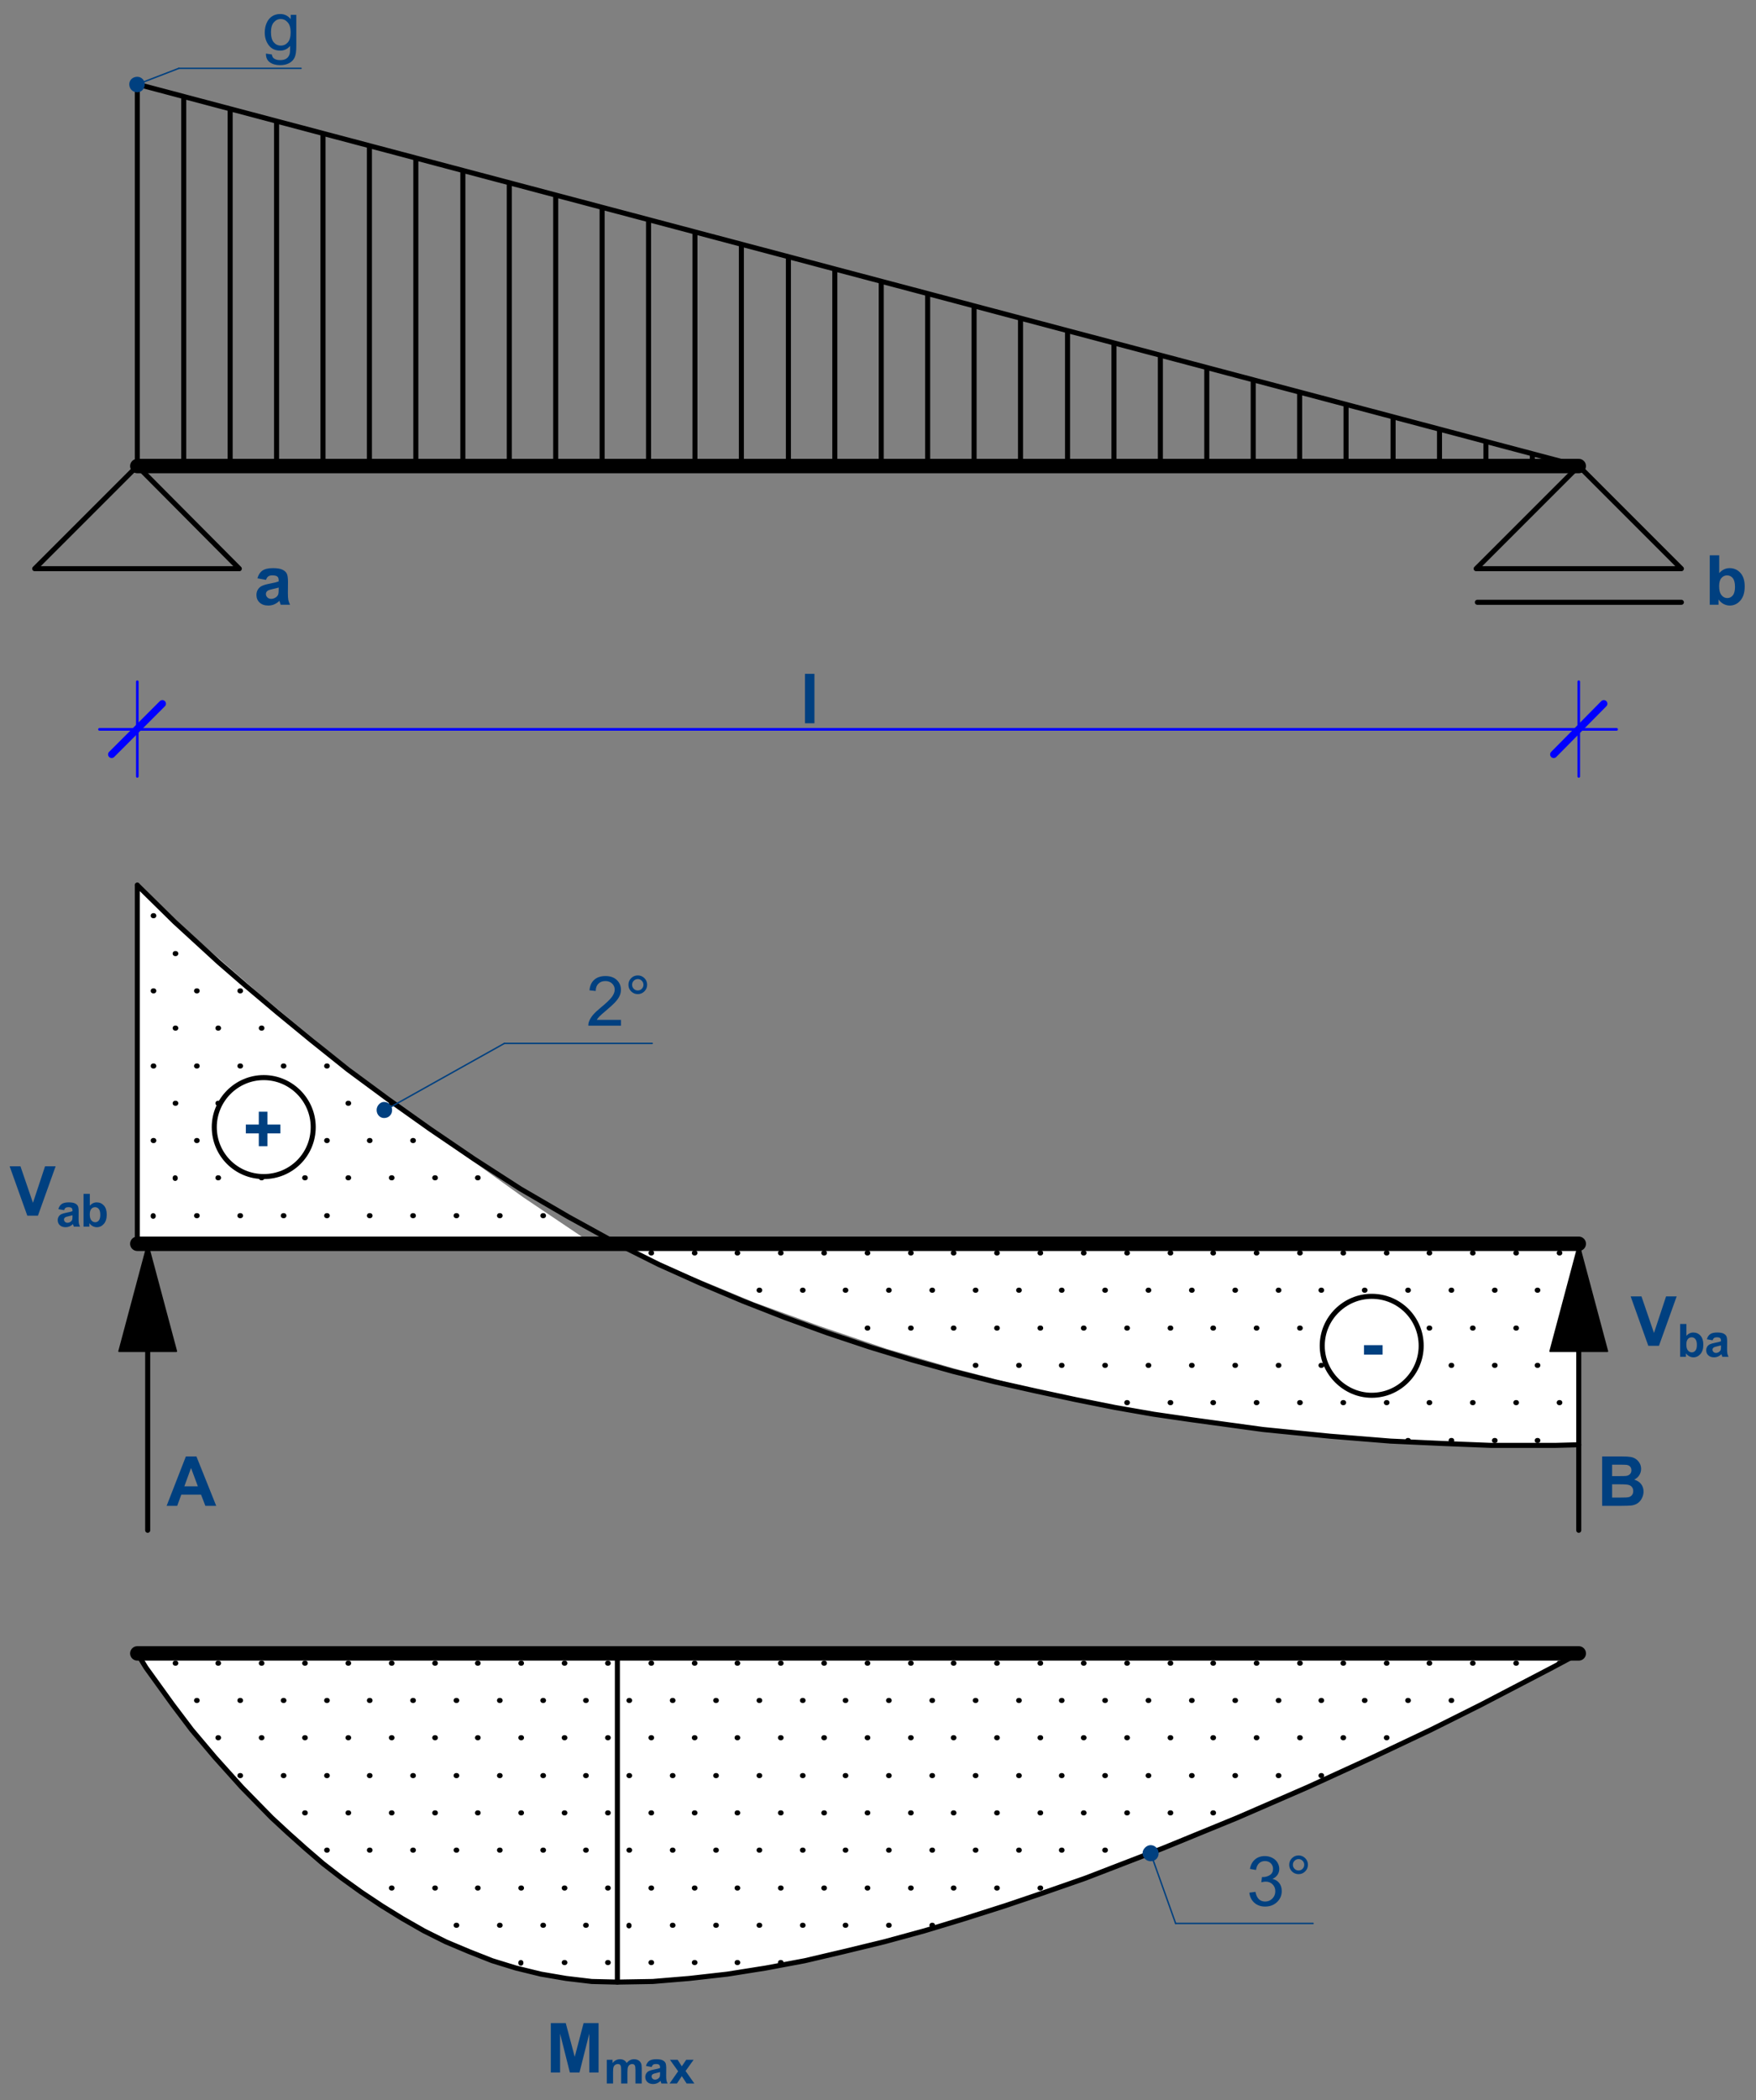 <svg xmlns="http://www.w3.org/2000/svg" width="460" height="550"><rect width="100%" height="100%" fill="#808080" stroke="none"/><path d="M161.73 433.017h251.84l-17.44 9.44-17.76 8.96-17.92 8.64-18.08 8.16-18.24 7.84-16 6.72-16.32 6.24-16.48 6.08-16.48 5.44-16.64 5.12-13.12 3.84-13.28 3.2-13.28 2.56-13.6 1.92-13.6 1.28-13.6.64v-86.08" fill="#fff" fill-rule="evenodd"/><path d="M164.77 504.217v.16M176.13 504.217h.16M187.49 504.217h.16M198.85 504.217h.16M210.21 504.217h.16M221.41 504.217h.16M232.77 504.217h.16M244.13 504.217h.16M164.77 484.537h.16M176.13 484.537h.16M187.49 484.537h.16M198.85 484.537h.16M210.21 484.537h.16M221.41 484.537h.16M232.77 484.537h.16M244.13 484.537h.16M255.49 484.537h.16M266.85 484.537h.16M278.05 484.537h.16M289.41 484.537h.16M300.77 484.537h.16M164.77 465.017h.16M176.13 465.017h.16M187.49 465.017h.16M198.85 465.017h.16M210.21 465.017h.16M221.41 465.017h.16M232.77 465.017h.16M244.13 465.017h.16M255.49 465.017h.16M266.85 465.017h.16M278.05 465.017h.16M289.41 465.017h.16M300.77 465.017h.16M312.13 465.017h.16M323.49 465.017h.16M334.85 465.017h.16M346.05 465.017h.16M164.77 445.337h.16M176.13 445.337h.16M187.49 445.337h.16M198.85 445.337h.16M210.21 445.337h.16M221.41 445.337h.16M232.77 445.337h.16M244.13 445.337h.16M255.49 445.337h.16M266.85 445.337h.16M278.05 445.337h.16M289.41 445.337h.16M300.77 445.337h.16M312.13 445.337h.16M323.49 445.337h.16M334.85 445.337h.16M346.05 445.337h.16M357.41 445.337h.16M368.77 445.337h.16M380.13 445.337h.16M170.53 513.977h.16M181.89 513.977h.16M193.09 513.977h.16M204.45 513.977h.16M170.53 494.457h.16M181.89 494.457h.16M193.09 494.457h.16M204.45 494.457h.16M215.81 494.457h.16M227.17 494.457h.16M238.53 494.457h.16M249.73 494.457h.16M261.09 494.457h.16M272.45 494.457h.16M170.53 474.777h.16M181.89 474.777h.16M193.09 474.777h.16M204.45 474.777h.16M215.81 474.777h.16M227.17 474.777h.16M238.53 474.777h.16M249.73 474.777h.16M261.09 474.777h.16M272.45 474.777h.16M283.81 474.777h.16M295.17 474.777h.16M306.53 474.777h.16M317.73 474.777h.16M170.53 455.097h.16M181.89 455.097h.16M193.09 455.097h.16M204.45 455.097h.16M215.81 455.097h.16M227.17 455.097h.16M238.53 455.097h.16M249.73 455.097h.16M261.09 455.097h.16M272.45 455.097h.16M283.81 455.097h.16M295.17 455.097h.16M306.53 455.097h.16M317.73 455.097h.16M329.09 455.097h.16M340.45 455.097h.16M351.81 455.097h.16M363.17 455.097h.16M170.53 435.577h.16M181.89 435.577h.16M193.09 435.577h.16M204.45 435.577h.16M215.81 435.577h.16M227.17 435.577h.16M238.53 435.577h.16M249.73 435.577h.16M261.09 435.577h.16M272.45 435.577h.16M283.81 435.577h.16M295.17 435.577h.16M306.53 435.577h.16M317.73 435.577h.16M329.09 435.577h.16M340.45 435.577h.16M351.81 435.577h.16M363.17 435.577h.16M374.37 435.577h.16M385.73 435.577h.16M397.09 435.577h.16M408.45 435.577h.16" fill="none" stroke="#000" stroke-width="1.321" stroke-linecap="round" stroke-linejoin="round" stroke-miterlimit="10"/><path d="M161.73 519.097l-7.52-.32-7.52-.96-7.36-1.44-7.36-1.92-7.2-2.4-7.04-3.04-6.72-3.36-8.64-4.96-8.32-5.44-8-6.08-7.52-6.24-7.36-6.88-7.84-7.84-7.52-8.32-7.2-8.64-6.56-8.96-6.08-9.28h125.76v86.08" fill="#fff" fill-rule="evenodd"/><path d="M119.49 504.217h.16M130.85 504.217h.16M142.21 504.217h.16M153.41 504.217h.16M85.57 484.537h.16M96.77 484.537h.16M108.13 484.537h.16M119.49 484.537h.16M130.85 484.537h.16M142.21 484.537h.16M153.41 484.537h.16M62.85 465.017h.16M74.21 465.017h.16M85.57 465.017h.16M96.77 465.017h.16M108.13 465.017h.16M119.49 465.017h.16M130.85 465.017h.16M142.21 465.017h.16M153.41 465.017h.16M51.49 445.337h.16M62.85 445.337h.16M74.21 445.337h.16M85.57 445.337h.16M96.77 445.337h.16M108.13 445.337h.16M119.49 445.337h.16M130.85 445.337h.16M142.21 445.337h.16M153.41 445.337h.16M136.45 513.977v.16M147.81 513.977h.16M159.17 513.977h.16M102.53 494.457h.16M113.89 494.457h.16M125.09 494.457h.16M136.45 494.457h.16M147.81 494.457h.16M159.17 494.457h.16M79.81 474.777h.16M91.17 474.777h.16M102.53 474.777h.16M113.89 474.777h.16M125.09 474.777h.16M136.45 474.777h.16M147.81 474.777h.16M159.17 474.777h.16M57.09 455.097h.16M68.45 455.097h.16M79.81 455.097h.16M91.17 455.097h.16M102.53 455.097h.16M113.89 455.097h.16M125.09 455.097h.16M136.45 455.097h.16M147.81 455.097h.16M159.17 455.097h.16M45.89 435.577h.16M57.09 435.577h.16M68.45 435.577h.16M79.81 435.577h.16M91.17 435.577h.16M102.53 435.577h.16M113.89 435.577h.16M125.09 435.577h.16M136.45 435.577h.16M147.81 435.577h.16M159.17 435.577h.16" fill="none" stroke="#000" stroke-width="1.321" stroke-linecap="round" stroke-linejoin="round" stroke-miterlimit="10"/><path d="M155.17 325.737H35.97v-93.92l16 14.56 16.32 14.24 16.8 13.92 16.96 13.44 17.44 12.96 17.6 12.64 18.08 12.16" fill="#fff" fill-rule="evenodd"/><path d="M40.13 318.377v.16M51.49 318.377h.16M62.85 318.377h.16M74.21 318.377h.16M85.57 318.377h.16M96.77 318.377h.16M108.13 318.377h.16M119.49 318.377h.16M130.85 318.377h.16M142.21 318.377h.16M40.13 298.697h.16M51.49 298.697h.16M62.85 298.697h.16M74.21 298.697h.16M85.57 298.697h.16M96.77 298.697h.16M108.13 298.697h.16M40.13 279.177h.16M51.49 279.177h.16M62.85 279.177h.16M74.21 279.177h.16M85.57 279.177h.16M40.13 259.497h.16M51.49 259.497h.16M62.85 259.497h.16M40.13 239.817h.16M45.89 308.457v.16M57.09 308.457h.16M68.45 308.457h.16M79.81 308.457h.16M91.17 308.457h.16M102.53 308.457h.16M113.89 308.457h.16M125.09 308.457h.16M45.89 288.937h.16M57.09 288.937h.16M68.45 288.937h.16M79.81 288.937h.16M91.17 288.937h.16M102.53 288.937h.16M45.89 269.257h.16M57.09 269.257h.16M68.45 269.257h.16M45.89 249.737h.16" fill="none" stroke="#000" stroke-width="1.321" stroke-linecap="round" stroke-linejoin="round" stroke-miterlimit="10"/><path d="M413.57 378.377l-18.4.16-18.4-.32-18.24-1.12-18.4-1.6-18.24-2.08-18.24-2.88-18.08-3.52-17.92-4-17.76-4.64-17.6-5.12-17.44-5.92-17.28-6.24-16.96-7.04-16.8-7.52 249.76-.8v52.64" fill="#fff" fill-rule="evenodd"/><path d="M368.77 377.257h.16M380.13 377.257h.16M391.49 377.257h.16M402.69 377.257h.16M255.49 357.577h.16M266.85 357.577h.16M278.05 357.577h.16M289.41 357.577h.16M300.77 357.577h.16M312.13 357.577h.16M323.49 357.577h.16M334.85 357.577h.16M346.05 357.577h.16M357.41 357.577h.16M368.77 357.577h.16M380.13 357.577h.16M391.49 357.577h.16M402.69 357.577h.16M198.85 337.897h.16M210.21 337.897h.16M221.41 337.897h.16M232.77 337.897h.16M244.13 337.897h.16M255.49 337.897h.16M266.85 337.897h.16M278.05 337.897h.16M289.41 337.897h.16M300.77 337.897h.16M312.13 337.897h.16M323.49 337.897h.16M334.85 337.897h.16M346.05 337.897h.16M357.41 337.897h.16M368.77 337.897h.16M380.13 337.897h.16M391.49 337.897h.16M402.69 337.897h.16M295.17 367.337h.16M306.53 367.337h.16M317.73 367.337h.16M329.09 367.337h.16M340.45 367.337h.16M351.81 367.337h.16M363.17 367.337h.16M374.37 367.337h.16M385.73 367.337h.16M397.09 367.337h.16M408.45 367.337h.16M227.17 347.817h.16M238.53 347.817h.16M249.73 347.817h.16M261.09 347.817h.16M272.45 347.817h.16M283.81 347.817h.16M295.17 347.817h.16M306.53 347.817h.16M317.73 347.817h.16M329.09 347.817h.16M340.45 347.817h.16M351.81 347.817h.16M363.17 347.817h.16M374.37 347.817h.16M385.73 347.817h.16M397.09 347.817h.16M408.45 347.817h.16M170.53 328.137h.16M181.89 328.137h.16M193.09 328.137h.16M204.45 328.137h.16M215.81 328.137h.16M227.17 328.137h.16M238.53 328.137h.16M249.73 328.137h.16M261.09 328.137h.16M272.45 328.137h.16M283.81 328.137h.16M295.17 328.137h.16M306.53 328.137h.16M317.73 328.137h.16M329.09 328.137h.16M340.45 328.137h.16M351.81 328.137h.16M363.17 328.137h.16M374.37 328.137h.16M385.73 328.137h.16M397.09 328.137h.16M408.45 328.137h.16" fill="none" stroke="#000" stroke-width="1.321" stroke-linecap="round" stroke-linejoin="round" stroke-miterlimit="10"/><path d="M82.05 295.177l-.32 2.72-.8 2.56-1.44 2.4-1.76 1.92-2.24 1.6-2.4 1.12-2.72.64h-2.72l-2.56-.64-2.56-1.12-2.08-1.6-1.92-1.92-1.28-2.4-.8-2.56-.32-2.72.32-2.72.8-2.56 1.28-2.24 1.92-2.08 2.08-1.6 2.56-1.12 2.56-.48h2.72l2.72.48 2.4 1.12 2.24 1.6 1.76 2.08 1.44 2.24.8 2.56.32 2.72M372.29 352.457l-.32 2.56-.8 2.56-1.28 2.4-1.92 2.08-2.08 1.6-2.56 1.12-2.56.48h-2.72l-2.72-.48-2.4-1.12-2.24-1.6-1.76-2.08-1.44-2.4-.8-2.56-.32-2.56.32-2.72.8-2.56 1.44-2.4 1.76-2.08 2.24-1.6 2.4-1.12 2.72-.48h2.72l2.56.48 2.56 1.12 2.08 1.6 1.92 2.08 1.28 2.4.8 2.56.32 2.72" fill="#fff" fill-rule="evenodd"/><path d="M35.97 122.057h377.6" fill="none" stroke="#000" stroke-width="3.777" stroke-linecap="round" stroke-linejoin="round" stroke-miterlimit="10"/><path d="M387.01 157.737h53.44" fill="none" stroke="#000" stroke-width="1.321" stroke-linecap="round" stroke-linejoin="round" stroke-miterlimit="10"/><path d="M35.97 433.017h377.6" fill="none" stroke="#000" stroke-width="3.777" stroke-linecap="round" stroke-linejoin="round" stroke-miterlimit="10"/><path d="M161.73 519.097v-86.08" fill="none" stroke="#000" stroke-width="1.321" stroke-linecap="round" stroke-linejoin="round" stroke-miterlimit="10"/><path d="M35.97 325.737h377.6" fill="none" stroke="#000" stroke-width="3.777" stroke-linecap="round" stroke-linejoin="round" stroke-miterlimit="10"/><path d="M35.97 325.737v-93.92M35.97 122.057v-100M35.97 22.057l377.6 100M48.13 122.057v-96.64M60.29 122.057v-93.44M72.45 122.057v-90.24M84.61 122.057v-87.04M96.77 122.057v-83.84M108.93 122.057v-80.64M121.25 122.057v-77.28M133.41 122.057v-74.08M145.57 122.057v-70.88M157.73 122.057v-67.68M169.89 122.057v-64.48M182.05 122.057v-61.28M194.21 122.057v-58.08M206.53 122.057v-54.72M218.69 122.057v-51.52M230.85 122.057v-48.32M243.01 122.057v-45.12M255.17 122.057v-41.92M267.33 122.057v-38.72M279.65 122.057v-35.36M291.81 122.057v-32.16M303.97 122.057v-28.96M316.13 122.057v-25.76M328.29 122.057v-22.56M340.45 122.057v-19.36M352.61 122.057v-16.16M364.93 122.057v-12.8M377.09 122.057v-9.6M389.25 122.057v-6.4M401.41 122.057v-3.2M413.57 378.377v-52.64M413.57 353.897v46.88" fill="none" stroke="#000" stroke-width="1.321" stroke-linecap="round" stroke-linejoin="round" stroke-miterlimit="10"/><path d="M413.57 325.737l7.52 28.16M413.57 325.737l-7.52 28.16M421.09 353.897h-15.04" fill="none" stroke="#000" stroke-width=".377" stroke-linecap="round" stroke-linejoin="round" stroke-miterlimit="10"/><path d="M413.57 325.737l7.52 28.16h-15.04l7.52-28.16" fill-rule="evenodd"/><path d="M38.69 353.897v46.88" fill="none" stroke="#000" stroke-width="1.321" stroke-linecap="round" stroke-linejoin="round" stroke-miterlimit="10"/><path d="M38.69 325.737l7.52 28.16M38.69 325.737l-7.52 28.16M46.21 353.897H31.17" fill="none" stroke="#000" stroke-width=".377" stroke-linecap="round" stroke-linejoin="round" stroke-miterlimit="10"/><path d="M38.69 325.737l7.52 28.16H31.17l7.52-28.16" fill-rule="evenodd"/><path d="M82.05 295.177c0 7.2-5.76 12.96-12.96 12.96-7.2 0-12.96-5.76-12.96-12.96 0-7.04 5.76-12.96 12.96-12.96 7.2 0 12.96 5.92 12.96 12.96zM372.29 352.457c0 7.04-5.76 12.96-12.96 12.96-7.04 0-12.96-5.92-12.96-12.96 0-7.2 5.92-12.96 12.96-12.96 7.2 0 12.96 5.76 12.96 12.96zM35.97 122.057l-26.88 26.88M9.09 148.937h26.88M35.97 122.057l26.72 26.88M62.69 148.937H35.97M413.57 122.057l-26.88 26.88M386.69 148.937h26.88M413.57 122.057l26.88 26.88M440.45 148.937h-26.88M35.97 433.017l2.24 3.68M38.21 436.697l7.04 9.76M45.25 446.457l4.96 6.56M50.21 453.017l6.08 7.2M56.29 460.217l7.04 7.84M63.33 468.057l7.84 8M71.17 476.057l4.32 4M75.49 480.057l4.48 4M79.97 484.057l4.64 4M84.61 488.057l4.96 3.84M89.57 491.897l5.12 3.68M94.69 495.577l5.28 3.52M99.97 499.097l5.44 3.36M105.41 502.457l5.6 3.2M111.01 505.657l5.76 2.88M116.77 508.537l6.08 2.56M122.85 511.097l6.08 2.4M128.93 513.497l6.24 1.92M135.17 515.417l6.56 1.6M141.73 517.017l6.56 1.12M148.29 518.137l6.72.8M155.01 518.937l6.72.16M161.73 519.097l9.28-.16M171.01 518.937l9.6-.8M180.61 518.137l9.92-1.12M190.53 517.017l10.08-1.6M200.61 515.417l10.24-1.92M210.85 513.497l10.24-2.4M221.09 511.097l10.56-2.56M231.65 508.537l10.56-2.88M242.21 505.657l10.56-3.2M252.77 502.457l10.56-3.36M263.33 499.097l10.4-3.52M273.73 495.577l10.56-3.68M284.29 491.897l20.32-7.84M304.61 484.057l19.52-8M324.13 476.057l18.4-8M342.53 468.057l17.12-7.84M359.65 460.217l15.2-7.2M374.85 453.017l13.12-6.56M387.97 446.457l18.72-9.76M406.69 436.697l6.88-3.68M35.97 231.817l9.76 9.6M45.73 241.417l11.52 10.56M57.25 251.977l7.2 6.24M64.45 258.217l8.16 6.88M72.61 265.097l8.96 7.36M81.57 272.457l9.6 7.68M91.17 280.137l10.4 7.68M101.57 287.817l11.04 7.84M112.61 295.657l11.52 7.84M124.13 303.497l12.16 7.84M136.29 311.337l12.64 7.36M148.93 318.697l12.8 7.04M161.73 325.737l10.88 5.44M172.61 331.177l11.04 4.96M183.65 336.137l11.04 4.64M194.69 340.777l11.04 4.32M205.73 345.097l11.04 4M216.77 349.097l11.04 3.68M227.81 352.777l11.04 3.36M238.85 356.137l10.88 3.04M249.73 359.177l10.88 2.72M260.61 361.897l10.72 2.4M271.33 364.297l10.4 2.24M281.73 366.537l10.4 2.08M292.13 368.617l10.08 1.76M302.21 370.377l9.92 1.44M312.13 371.817l18.72 2.56M330.85 374.377l17.6 1.76M348.45 376.137l15.84 1.28M364.29 377.417l14.08.64M378.37 378.057l12.16.48M390.53 378.537h16.96M407.49 378.537l6.08-.16" fill="none" stroke="#000" stroke-width="1.321" stroke-linecap="round" stroke-linejoin="round" stroke-miterlimit="10"/><path d="M26.05 191.017h9.92M35.97 191.017h377.6" fill="none" stroke="#00f" stroke-width=".68" stroke-linecap="round" stroke-linejoin="round" stroke-miterlimit="10"/><path d="M42.53 184.297l-13.28 13.28M407.01 197.577l13.12-13.28" fill="none" stroke="#00f" stroke-width="1.888" stroke-linecap="round" stroke-linejoin="round" stroke-miterlimit="10"/><path d="M413.57 191.017h9.92M35.97 203.337v-24.8M413.57 203.337v-24.8" fill="none" stroke="#00f" stroke-width=".68" stroke-linecap="round" stroke-linejoin="round" stroke-miterlimit="10"/><path d="M210.869 189.417v-12.942h2.482v12.942z" aria-label="l" font-weight="700" font-size="13.568" font-family="Arial" fill="#004080"/><path d="M69.67 14.034l1.546.23q.097.715.539 1.042.591.441 1.616.441 1.104 0 1.705-.441.6-.442.812-1.236.124-.486.115-2.04-1.042 1.227-2.597 1.227-1.934 0-2.994-1.394-1.06-1.395-1.06-3.346 0-1.342.486-2.472.486-1.139 1.404-1.757.928-.618 2.173-.618 1.66 0 2.738 1.342v-1.13h1.467v8.104q0 2.19-.45 3.099-.442.918-1.414 1.448-.963.53-2.376.53-1.678 0-2.712-.76-1.033-.75-.998-2.269zm1.316-5.632q0 1.845.733 2.693.733.847 1.838.847 1.095 0 1.837-.839.742-.847.742-2.648 0-1.722-.769-2.596-.76-.874-1.837-.874-1.06 0-1.802.866-.742.856-.742 2.551z" aria-label="g" font-weight="400" font-size="13.568" font-family="Arial" fill="#004080"/><path d="M37.73 21.417l9.12-3.52M37.73 22.057c0 1.12-.8 1.92-1.76 1.92-1.12 0-1.92-.8-1.92-1.92 0-.96.8-1.76 1.92-1.76.96 0 1.76.8 1.76 1.76z" fill="none" stroke="#004080" stroke-width=".377" stroke-linecap="round" stroke-linejoin="round" stroke-miterlimit="10"/><path d="M37.73 22.057l-.16.8-.32.64-.64.32-.64.16-.8-.16-.64-.32-.32-.64-.16-.8.16-.64.32-.64.64-.32.8-.16.64.16.64.32.32.64.16.64" fill="#004080" fill-rule="evenodd"/><path d="M46.85 17.897h22.08M68.93 17.897h9.92" fill="none" stroke="#004080" stroke-width=".377" stroke-linecap="round" stroke-linejoin="round" stroke-miterlimit="10"/><g aria-label="3°" style="-inkscape-font-specification:Arial" font-weight="400" font-size="13.567" font-family="Arial" fill="#004080"><path d="M327.284 495.68l1.59-.215q.276 1.35.93 1.95.664.59 1.61.588 1.12-.002 1.888-.78.776-.778.774-1.926-.002-1.094-.719-1.8-.716-.713-1.82-.711-.45 0-1.122.178l.174-1.395q.16.018.257.018 1.015-.002 1.827-.533t.81-1.635q-.002-.874-.594-1.446-.593-.573-1.53-.572-.927.002-1.544.586-.617.583-.792 1.749l-1.59-.28q.288-1.598 1.32-2.474 1.032-.884 2.569-.887 1.06-.002 1.953.456.893.448 1.362 1.233.478.785.48 1.668.001.838-.448 1.528-.45.689-1.332 1.097 1.149.262 1.786 1.1.638.829.64 2.082.003 1.695-1.232 2.88-1.234 1.176-3.124 1.18-1.705.002-2.837-1.01-1.124-1.014-1.286-2.63zM337.723 488.379q-.002-1.015.712-1.732.723-.716 1.73-.718 1.025-.001 1.741.712.717.714.719 1.73.002 1.015-.721 1.74-.715.716-1.73.718-1.007.001-1.733-.712-.717-.714-.718-1.738zm.962-.002q.001.618.435 1.059.442.432 1.06.43.61 0 1.042-.434.441-.442.44-1.06-.001-.618-.443-1.05-.434-.44-1.043-.44-.619.002-1.06.444-.432.433-.43 1.051z"/></g><path d="M302.05 487.097l5.92 16.64M303.33 485.337c0 1.12-.8 1.92-1.92 1.92-.96 0-1.92-.8-1.92-1.92 0-.96.96-1.92 1.92-1.92 1.12 0 1.92.96 1.92 1.92z" fill="none" stroke="#004080" stroke-width=".377" stroke-linecap="round" stroke-linejoin="round" stroke-miterlimit="10"/><path d="M303.33 485.337l-.16.8-.48.48-.48.48-.8.16-.64-.16-.64-.48-.48-.48-.16-.8.16-.64.48-.64.64-.48.64-.16.8.16.48.48.48.64.16.64" fill="#004080" fill-rule="evenodd"/><path d="M307.97 503.737h18.72M326.69 503.737h17.28" fill="none" stroke="#004080" stroke-width=".377" stroke-linecap="round" stroke-linejoin="round" stroke-miterlimit="10"/><g aria-label="2°" style="-inkscape-font-specification:Arial" font-weight="400" font-size="13.568" font-family="Arial" fill="#004080"><path d="M162.677 267.09v1.527h-8.559q-.017-.573.186-1.103.327-.874 1.042-1.722.724-.847 2.085-1.96 2.11-1.73 2.853-2.736.742-1.015.742-1.916 0-.944-.68-1.589-.672-.653-1.758-.653-1.149 0-1.838.688-.689.689-.697 1.907l-1.634-.167q.167-1.828 1.263-2.781 1.095-.963 2.941-.963 1.864 0 2.95 1.033 1.087 1.033 1.087 2.56 0 .777-.318 1.528-.318.75-1.06 1.58-.733.83-2.447 2.278-1.43 1.2-1.837 1.633-.407.424-.672.856zM164.621 257.9q0-1.015.716-1.73.724-.715 1.731-.715 1.025 0 1.74.715.716.715.716 1.73 0 1.015-.725 1.74-.715.714-1.731.714-1.007 0-1.731-.715-.716-.715-.716-1.739zm.963 0q0 .618.433 1.06.441.432 1.06.432.61 0 1.042-.433.442-.44.442-1.059 0-.618-.442-1.05-.433-.442-1.042-.442-.619 0-1.06.442-.433.432-.433 1.05z"/></g><path d="M102.37 289.897l29.76-16.64M102.53 290.697c0 1.12-.8 1.92-1.92 1.92-.96 0-1.76-.8-1.76-1.92 0-.96.8-1.92 1.76-1.92 1.12 0 1.92.96 1.92 1.92z" fill="none" stroke="#004080" stroke-width=".377" stroke-linecap="round" stroke-linejoin="round" stroke-miterlimit="10"/><path d="M102.53 290.697l-.16.8-.32.64-.64.32-.8.16-.64-.16-.64-.32-.32-.64-.16-.8.16-.64.32-.64.64-.48.64-.16.8.16.64.48.32.64.16.64" fill="#004080" fill-rule="evenodd"/><path d="M132.13 273.257h21.44M153.57 273.257h17.28" fill="none" stroke="#004080" stroke-width=".377" stroke-linecap="round" stroke-linejoin="round" stroke-miterlimit="10"/><path style="-inkscape-font-specification:'Arial Bold'" d="M69.682 151.862l-2.252-.406q.38-1.36 1.307-2.013.928-.653 2.756-.653 1.66 0 2.473.397.813.389 1.14.998.335.6.335 2.216l-.026 2.895q0 1.236.115 1.828.123.583.45 1.253h-2.455q-.098-.247-.239-.732-.062-.221-.088-.292-.636.618-1.36.927-.725.31-1.546.31-1.45 0-2.288-.786-.83-.786-.83-1.987 0-.794.38-1.412.38-.627 1.06-.954.688-.335 1.978-.582 1.74-.327 2.411-.61v-.247q0-.715-.353-1.015-.353-.309-1.334-.309-.662 0-1.033.265-.371.256-.6.91zm3.321 2.013q-.477.159-1.51.38-1.033.22-1.351.432-.486.345-.486.874 0 .521.388.9.389.38.99.38.671 0 1.28-.441.45-.336.592-.821.097-.318.097-1.21zM447.882 158.377v-12.942h2.482v4.662q1.148-1.307 2.72-1.307 1.714 0 2.836 1.245 1.122 1.236 1.122 3.558 0 2.4-1.148 3.699-1.14 1.297-2.774 1.297-.804 0-1.59-.397-.777-.406-1.343-1.192v1.377zm2.464-4.89q0 1.456.46 2.154.645.988 1.713.988.822 0 1.396-.697.583-.706.583-2.216 0-1.607-.583-2.313-.583-.715-1.493-.715-.892 0-1.484.698-.592.688-.592 2.1zM56.641 394.377h-2.844l-1.13-2.94H47.49l-1.069 2.94h-2.773l5.043-12.942h2.765zm-4.814-5.12l-1.784-4.802-1.75 4.802zM419.693 381.435h5.176q1.537 0 2.288.133.76.123 1.351.53.601.406.998 1.085.398.671.398 1.51 0 .91-.495 1.668-.485.76-1.325 1.14 1.184.344 1.82 1.173.636.83.636 1.951 0 .883-.415 1.722-.407.83-1.122 1.333-.707.494-1.749.61-.654.07-3.153.087h-4.408zm2.615 2.154v2.993h1.713q1.528 0 1.9-.044.67-.08 1.05-.459.389-.388.389-1.015 0-.6-.336-.971-.326-.38-.98-.46-.389-.044-2.235-.044zm0 5.147v3.46h2.42q1.413 0 1.793-.079.583-.106.945-.512.371-.415.371-1.103 0-.583-.283-.989-.282-.406-.821-.591-.53-.186-2.314-.186z" font-weight="700" font-family="Arial" fill="#004080"/><path d="M7.15 318.377L2.52 305.435h2.836l3.277 9.579 3.17-9.579h2.774l-4.637 12.942z" aria-label="V" font-weight="700" font-size="13.568" font-family="Arial" fill="#004080"/><g style="-inkscape-font-specification:'Arial Bold'" aria-label="ab" font-weight="700" font-size="9.005" font-family="Arial" fill="#004080"><path d="M16.783 316.933l-1.495-.27q.252-.902.868-1.335.615-.434 1.829-.434 1.102 0 1.641.264.54.258.756.662.223.398.223 1.47l-.017 1.923q0 .82.076 1.212.082.387.299.832h-1.63q-.064-.164-.158-.486-.041-.146-.059-.193-.422.41-.903.615-.48.205-1.026.205-.961 0-1.518-.521-.551-.522-.551-1.319 0-.527.252-.937.252-.416.704-.633.457-.223 1.313-.387 1.155-.217 1.6-.404v-.164q0-.475-.234-.674-.235-.205-.886-.205-.44 0-.685.176-.247.17-.4.603zm2.204 1.336q-.316.106-1.002.252-.686.147-.897.287-.323.229-.323.58 0 .346.258.598t.657.252q.445 0 .85-.293.299-.223.393-.545.064-.21.064-.803zM21.881 321.257v-8.59h1.648v3.094q.762-.867 1.805-.867 1.138 0 1.882.826.745.82.745 2.362 0 1.593-.762 2.455-.757.861-1.841.861-.534 0-1.055-.264-.516-.27-.891-.79v.913zm1.636-3.246q0 .967.305 1.43.428.656 1.137.656.545 0 .926-.463.387-.468.387-1.47 0-1.067-.387-1.535-.386-.475-.99-.475-.592 0-.985.463-.393.457-.393 1.394z"/></g><path d="M431.79 352.457l-4.628-12.942h2.835l3.277 9.579 3.171-9.579h2.774l-4.638 12.942z" aria-label="V" font-weight="700" font-size="13.568" font-family="Arial" fill="#004080"/><g style="-inkscape-font-specification:'Arial Bold'" aria-label="ba" font-weight="700" font-size="9.005" font-family="Arial" fill="#004080"><path d="M440.122 355.337v-8.59h1.647v3.094q.762-.867 1.806-.867 1.137 0 1.882.826.744.82.744 2.362 0 1.593-.762 2.455-.756.861-1.84.861-.534 0-1.056-.264-.516-.27-.89-.79v.913zm1.636-3.246q0 .967.304 1.43.428.656 1.138.656.545 0 .926-.463.387-.468.387-1.47 0-1.067-.387-1.535-.387-.475-.99-.475-.593 0-.986.463-.392.457-.392 1.394zM448.623 351.013l-1.494-.27q.252-.902.867-1.335.616-.434 1.83-.434 1.101 0 1.64.264.54.258.757.662.223.398.223 1.47l-.018 1.923q0 .82.076 1.212.082.387.3.832h-1.63q-.065-.164-.159-.486-.04-.146-.058-.193-.422.41-.903.615-.48.205-1.026.205-.962 0-1.518-.521-.552-.522-.552-1.319 0-.527.253-.937.252-.416.703-.633.457-.223 1.313-.387 1.155-.217 1.6-.404v-.164q0-.475-.234-.674-.234-.205-.885-.205-.44 0-.686.176-.246.17-.399.603zm2.205 1.336q-.317.106-1.003.252-.686.147-.897.287-.322.229-.322.58 0 .346.258.598t.656.252q.446 0 .85-.293.3-.223.393-.545.065-.21.065-.803z"/></g><path d="M144.291 542.777v-12.942h3.913l2.35 8.829 2.323-8.829h3.922v12.942h-2.43V532.59l-2.57 10.187h-2.517l-2.562-10.187v10.187z" aria-label="M" font-weight="700" font-size="13.568" font-family="Arial" fill="#004080"/><g style="-inkscape-font-specification:'Arial Bold'" aria-label="max" font-weight="700" font-size="9.005" font-family="Arial" fill="#004080"><path d="M158.95 539.435h1.518v.85q.814-.99 1.94-.99.598 0 1.038.245.44.246.72.744.411-.498.886-.744.475-.246 1.014-.246.686 0 1.161.281.475.276.71.815.17.398.17 1.289v3.978h-1.648v-3.556q0-.926-.17-1.196-.229-.351-.704-.351-.345 0-.65.21-.305.212-.44.622-.135.404-.135 1.283v2.988h-1.647v-3.41q0-.908-.088-1.172-.088-.263-.276-.392-.181-.13-.498-.13-.38 0-.686.206-.305.205-.44.592-.128.387-.128 1.283v3.023h-1.648zM170.703 541.333l-1.494-.27q.252-.902.867-1.335.616-.434 1.83-.434 1.101 0 1.64.264.54.258.757.662.223.398.223 1.47l-.018 1.923q0 .82.076 1.212.082.387.3.832h-1.63q-.065-.164-.159-.486-.04-.146-.058-.193-.422.41-.903.615-.48.205-1.026.205-.962 0-1.518-.521-.552-.522-.552-1.319 0-.527.253-.937.252-.416.703-.633.457-.223 1.313-.387 1.155-.217 1.6-.404v-.164q0-.475-.234-.674-.234-.205-.885-.205-.44 0-.686.176-.246.17-.399.603zm2.205 1.336q-.317.106-1.003.252-.686.147-.897.287-.322.229-.322.58 0 .346.258.598t.656.252q.446 0 .85-.293.3-.223.393-.545.065-.21.065-.803zM175.4 545.657l2.246-3.205-2.151-3.017h2.01l1.103 1.71 1.16-1.71h1.935l-2.11 2.947 2.303 3.275h-2.022l-1.266-1.927-1.278 1.927z"/></g><path style="-inkscape-font-specification:'Arial Bold'" d="M67.793 300.195v-3.364H64.4v-2.322h3.392v-3.363h2.261v3.363h3.4v2.322h-3.4v3.364zM357.307 354.766v-2.481h4.876v2.48z" font-weight="700" font-family="Arial" fill="#004080"/></svg>